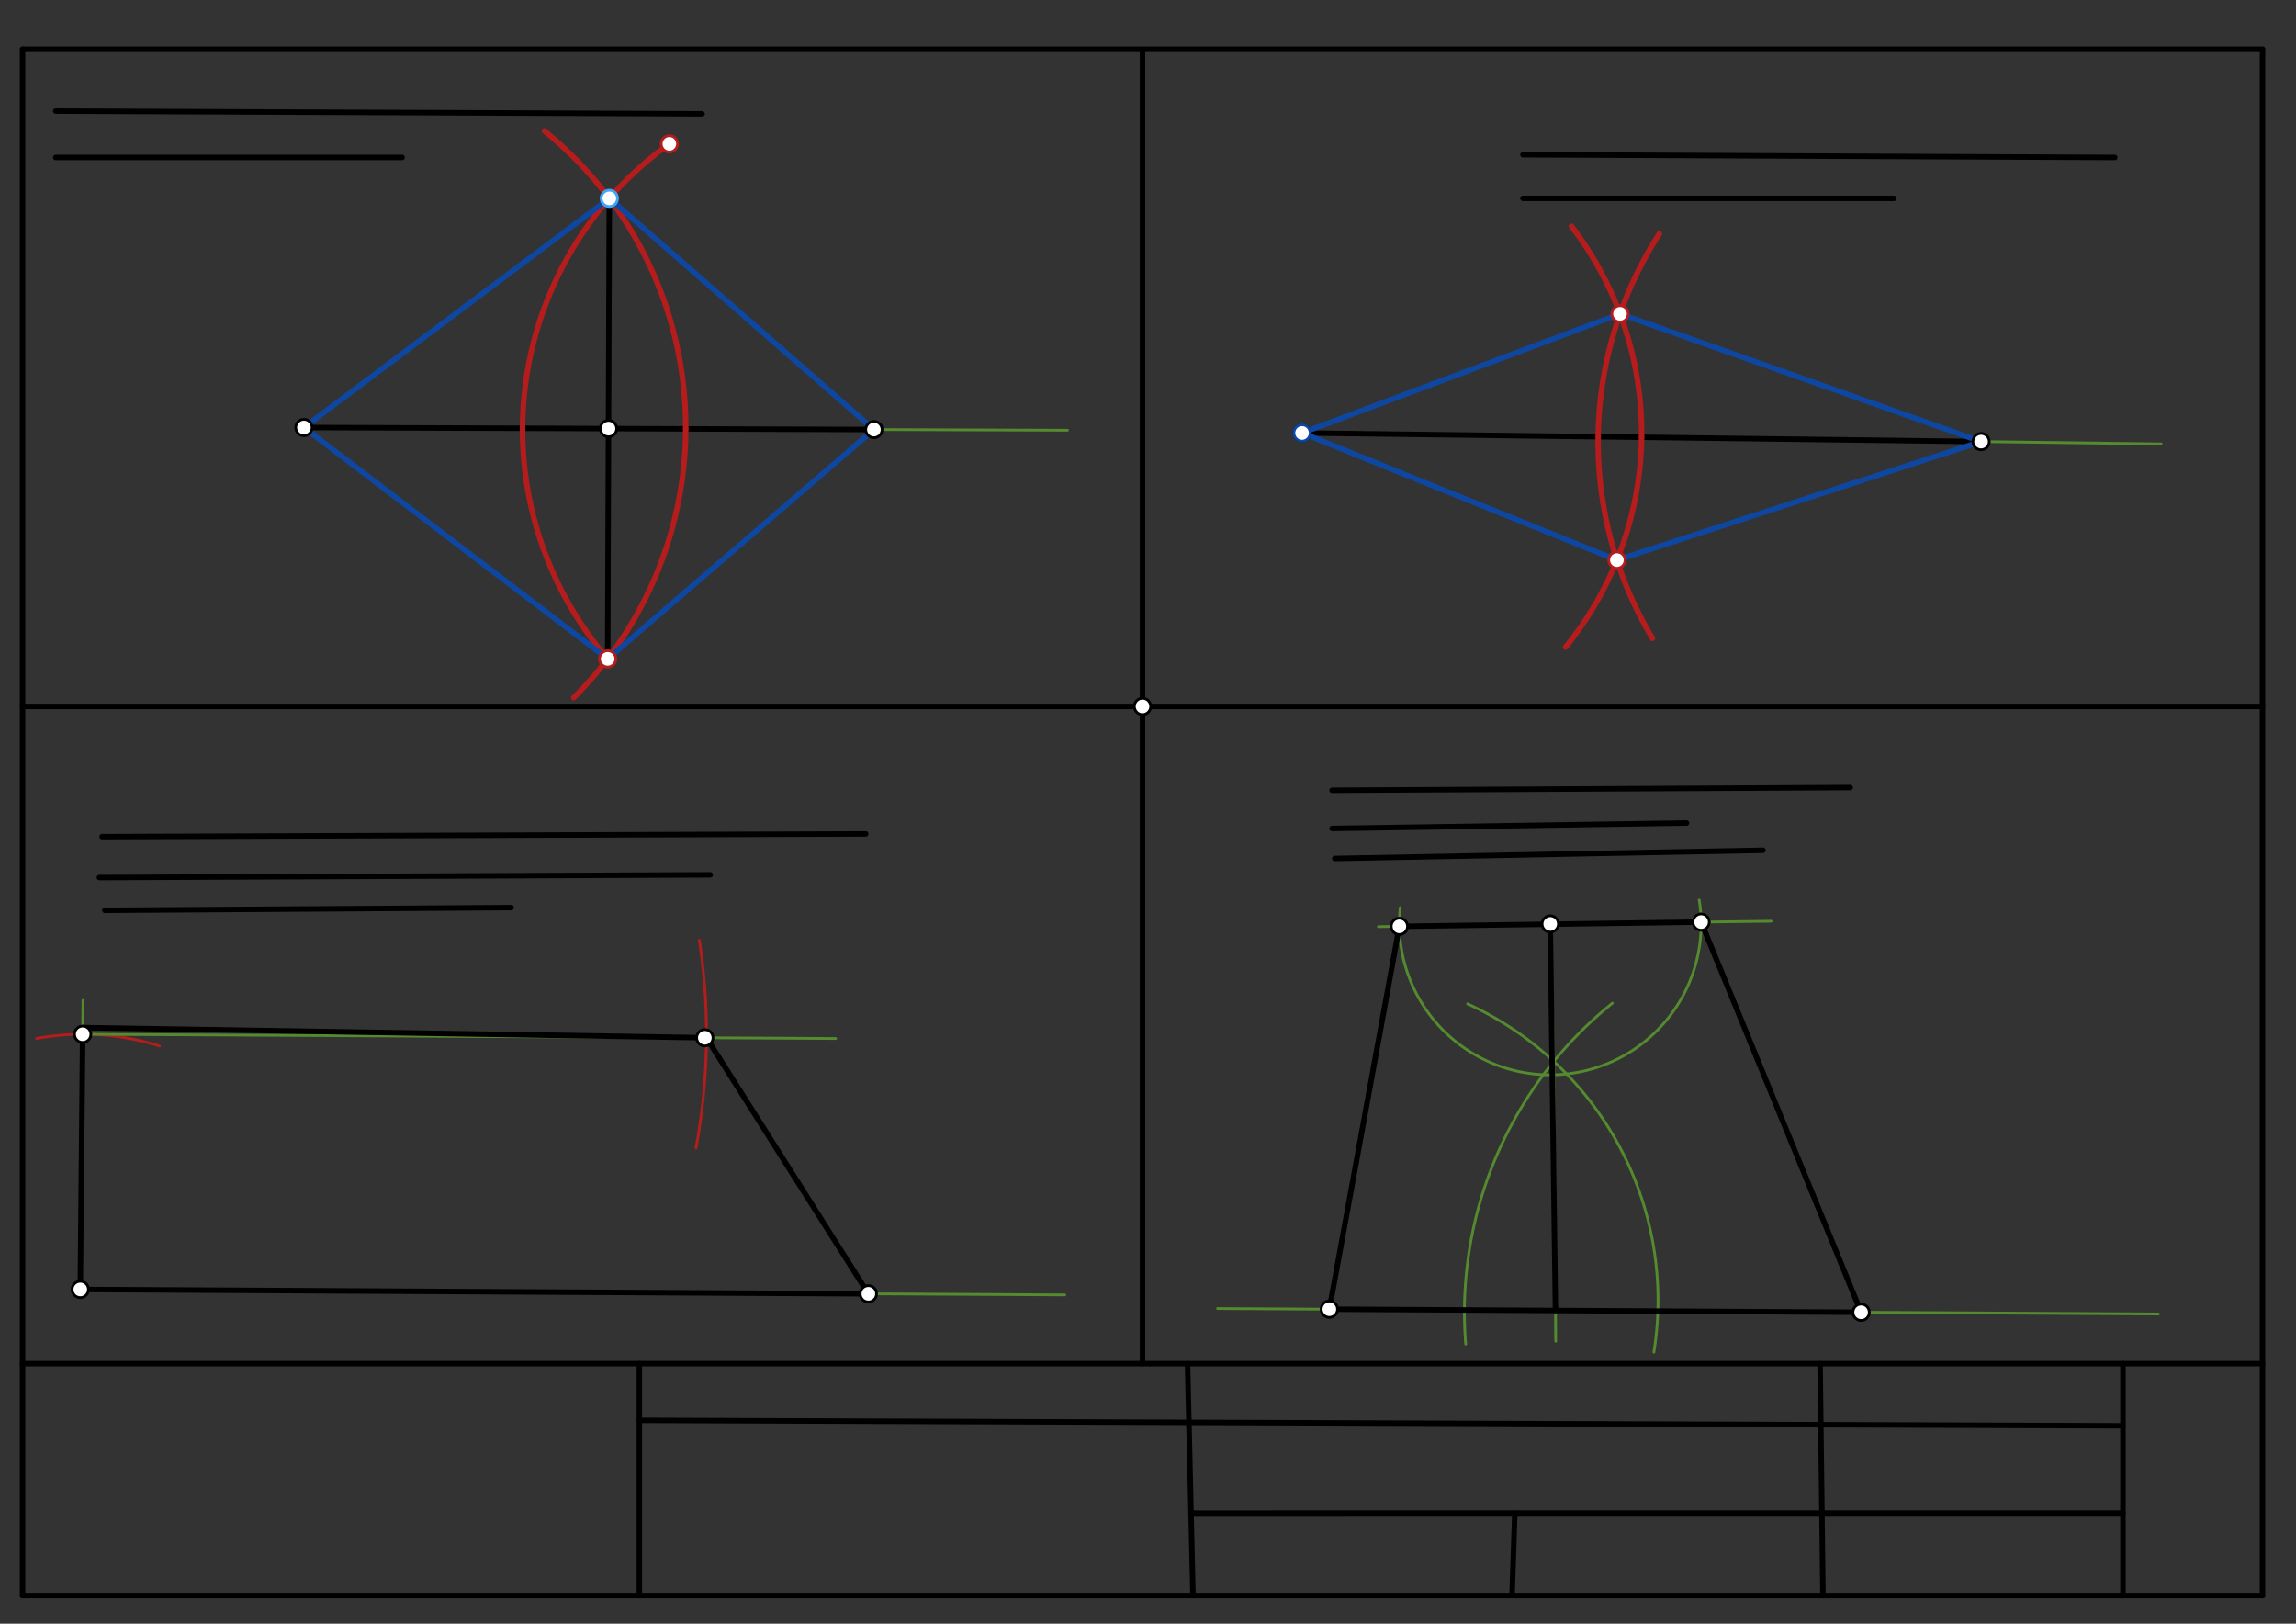 <svg xmlns="http://www.w3.org/2000/svg" class="svg--1it" height="100%" preserveAspectRatio="xMidYMid meet" viewBox="0 0 841.89 595.276" width="100%"><rect x="0" y="0" width="841.89" height="595.276" fill="#333333" stroke="none"/><defs><marker id="marker-arrow" markerHeight="16" markerUnits="userSpaceOnUse" markerWidth="24" orient="auto-start-reverse" refX="24" refY="4" viewBox="0 0 24 8"><path d="M 0 0 L 24 4 L 0 8 z" stroke="inherit"></path></marker></defs><g class="aux-layer--1FB"><g class="element--2qn"><line stroke="#558B2F" stroke-dasharray="none" stroke-linecap="round" stroke-width="1" x1="477.438" x2="792.438" y1="158.734" y2="162.734"></line></g><g class="element--2qn"><line stroke="#558B2F" stroke-dasharray="none" stroke-linecap="round" stroke-width="1" x1="29.438" x2="390.438" y1="472.734" y2="474.734"></line></g><g class="element--2qn"><line stroke="#558B2F" stroke-dasharray="none" stroke-linecap="round" stroke-width="1" x1="29.438" x2="30.438" y1="472.734" y2="366.734"></line></g><g class="element--2qn"><path d="M 13.438 380.734 A 93.557 93.557 0 0 1 58.515 383.489" fill="none" stroke="#B71C1C" stroke-dasharray="none" stroke-linecap="round" stroke-width="1"></path></g><g class="element--2qn"><line stroke="#558B2F" stroke-dasharray="none" stroke-linecap="round" stroke-width="1" x1="30.32" x2="306.438" y1="379.177" y2="380.734"></line></g><g class="element--2qn"><path d="M 256.438 344.734 A 228.726 228.726 0 0 1 255.212 420.878" fill="none" stroke="#B71C1C" stroke-dasharray="none" stroke-linecap="round" stroke-width="1"></path></g><g class="element--2qn"><line stroke="#558B2F" stroke-dasharray="none" stroke-linecap="round" stroke-width="1" x1="446.438" x2="791.438" y1="479.734" y2="481.734"></line></g><g class="element--2qn"><path d="M 537.438 492.734 A 145.458 145.458 0 0 1 591.234 367.783" fill="none" stroke="#558B2F" stroke-dasharray="none" stroke-linecap="round" stroke-width="1"></path></g><g class="element--2qn"><path d="M 606.438 495.734 A 119.52 119.52 0 0 0 538.129 368.034" fill="none" stroke="#558B2F" stroke-dasharray="none" stroke-linecap="round" stroke-width="1"></path></g><g class="element--2qn"><line stroke="#558B2F" stroke-dasharray="none" stroke-linecap="round" stroke-width="1" x1="569.741" x2="570.438" y1="389.128" y2="491.734"></line></g><g class="element--2qn"><line stroke="#558B2F" stroke-dasharray="none" stroke-linecap="round" stroke-width="1" x1="569.741" x2="568.438" y1="389.128" y2="338.734"></line></g><g class="element--2qn"><path d="M 513.438 332.734 A 55.326 55.326 0 1 0 623.063 329.955" fill="none" stroke="#558B2F" stroke-dasharray="none" stroke-linecap="round" stroke-width="1"></path></g><g class="element--2qn"><line stroke="#558B2F" stroke-dasharray="none" stroke-linecap="round" stroke-width="1" x1="568.438" x2="649.438" y1="338.734" y2="337.734"></line></g><g class="element--2qn"><line stroke="#558B2F" stroke-dasharray="none" stroke-linecap="round" stroke-width="1" x1="568.438" x2="505.438" y1="338.734" y2="339.734"></line></g><g class="element--2qn"><circle cx="623.76" cy="338.051" r="3" stroke="#558B2F" stroke-width="1" fill="#ffffff"></circle>}</g></g><g class="main-layer--3Vd"><g class="element--2qn"><line stroke="#000000" stroke-dasharray="none" stroke-linecap="round" stroke-width="2" x1="8.271" x2="829.604" y1="584.979" y2="584.979"></line></g><g class="element--2qn"><line stroke="#000000" stroke-dasharray="none" stroke-linecap="round" stroke-width="2" x1="234.438" x2="234.438" y1="584.979" y2="499.94"></line></g><g class="element--2qn"><line stroke="#000000" stroke-dasharray="none" stroke-linecap="round" stroke-width="2" x1="437.438" x2="435.443" y1="584.979" y2="499.963"></line></g><g class="element--2qn"><line stroke="#000000" stroke-dasharray="none" stroke-linecap="round" stroke-width="2" x1="668.438" x2="667.378" y1="584.979" y2="499.946"></line></g><g class="element--2qn"><line stroke="#000000" stroke-dasharray="none" stroke-linecap="round" stroke-width="2" x1="778.438" x2="778.438" y1="584.979" y2="499.94"></line></g><g class="element--2qn"><line stroke="#000000" stroke-dasharray="none" stroke-linecap="round" stroke-width="2" x1="8.271" x2="8.271" y1="584.979" y2="499.94"></line></g><g class="element--2qn"><line stroke="#000000" stroke-dasharray="none" stroke-linecap="round" stroke-width="2" x1="829.604" x2="829.604" y1="584.979" y2="499.94"></line></g><g class="element--2qn"><line stroke="#000000" stroke-dasharray="none" stroke-linecap="round" stroke-width="2" x1="8.271" x2="829.604" y1="499.94" y2="499.94"></line></g><g class="element--2qn"><line stroke="#000000" stroke-dasharray="none" stroke-linecap="round" stroke-width="2" x1="8.271" x2="8.271" y1="499.94" y2="18.05"></line></g><g class="element--2qn"><line stroke="#000000" stroke-dasharray="none" stroke-linecap="round" stroke-width="2" x1="829.604" x2="829.604" y1="499.94" y2="18.05"></line></g><g class="element--2qn"><line stroke="#000000" stroke-dasharray="none" stroke-linecap="round" stroke-width="2" x1="8.271" x2="829.604" y1="18.05" y2="18.05"></line></g><g class="element--2qn"><line stroke="#000000" stroke-dasharray="none" stroke-linecap="round" stroke-width="2" x1="234.438" x2="778.437" y1="520.734" y2="522.734"></line></g><g class="element--2qn"><line stroke="#000000" stroke-dasharray="none" stroke-linecap="round" stroke-width="2" x1="436.728" x2="778.437" y1="554.751" y2="554.734"></line></g><g class="element--2qn"><line stroke="#000000" stroke-dasharray="none" stroke-linecap="round" stroke-width="2" x1="555.437" x2="554.437" y1="554.745" y2="584.98"></line></g><g class="element--2qn"><line stroke="#000000" stroke-dasharray="none" stroke-linecap="round" stroke-width="2" x1="418.937" x2="8.271" y1="258.995" y2="258.995"></line></g><g class="element--2qn"><line stroke="#000000" stroke-dasharray="none" stroke-linecap="round" stroke-width="2" x1="418.937" x2="829.604" y1="258.995" y2="258.995"></line></g><g class="element--2qn"><line stroke="#000000" stroke-dasharray="none" stroke-linecap="round" stroke-width="2" x1="418.937" x2="418.937" y1="258.995" y2="18.05"></line></g><g class="element--2qn"><line stroke="#000000" stroke-dasharray="none" stroke-linecap="round" stroke-width="2" x1="418.937" x2="418.937" y1="258.995" y2="499.94"></line></g><g class="element--2qn"><line stroke="#000000" stroke-dasharray="none" stroke-linecap="round" stroke-width="2" x1="20.438" x2="257.438" y1="40.734" y2="41.734"></line></g><g class="element--2qn"><line stroke="#000000" stroke-dasharray="none" stroke-linecap="round" stroke-width="2" x1="20.438" x2="147.438" y1="57.734" y2="57.734"></line></g><g class="element--2qn"><line stroke="#558B2F" stroke-dasharray="none" stroke-linecap="round" stroke-width="1" x1="391.438" x2="111.438" y1="157.734" y2="156.734"></line></g><g class="element--2qn"><line stroke="#000000" stroke-dasharray="none" stroke-linecap="round" stroke-width="2" x1="111.438" x2="320.446" y1="156.734" y2="157.481"></line></g><g class="element--2qn"><path d="M 245.438 52.734 A 128.833 128.833 0 0 0 223.997 242.896" fill="none" stroke="#B71C1C" stroke-dasharray="none" stroke-linecap="round" stroke-width="2"></path></g><g class="element--2qn"><path d="M 251.438 157.234 A 140.001 140.001 0 0 0 199.63 48.004" fill="none" stroke="#B71C1C" stroke-dasharray="none" stroke-linecap="round" stroke-width="2"></path></g><g class="element--2qn"><path d="M 251.438 157.234 A 140.001 140.001 0 0 1 210.388 255.775" fill="none" stroke="#B71C1C" stroke-dasharray="none" stroke-linecap="round" stroke-width="2"></path></g><g class="element--2qn"><line stroke="#42A5F5" stroke-dasharray="none" stroke-linecap="round" stroke-width="1" x1="223.425" x2="222.822" y1="72.716" y2="241.55"></line></g><g class="element--2qn"><line stroke="#000000" stroke-dasharray="none" stroke-linecap="round" stroke-width="2" x1="223.124" x2="222.822" y1="157.133" y2="241.55"></line></g><g class="element--2qn"><line stroke="#000000" stroke-dasharray="none" stroke-linecap="round" stroke-width="2" x1="223.425" x2="223.124" y1="72.716" y2="157.133"></line></g><g class="element--2qn"><line stroke="#0D47A1" stroke-dasharray="none" stroke-linecap="round" stroke-width="2" x1="223.425" x2="320.446" y1="72.716" y2="157.481"></line></g><g class="element--2qn"><line stroke="#0D47A1" stroke-dasharray="none" stroke-linecap="round" stroke-width="2" x1="223.425" x2="111.437" y1="72.716" y2="156.734"></line></g><g class="element--2qn"><line stroke="#0D47A1" stroke-dasharray="none" stroke-linecap="round" stroke-width="2" x1="320.446" x2="222.822" y1="157.481" y2="241.55"></line></g><g class="element--2qn"><line stroke="#0D47A1" stroke-dasharray="none" stroke-linecap="round" stroke-width="2" x1="111.438" x2="222.822" y1="156.734" y2="241.55"></line></g><g class="element--2qn"><line stroke="#000000" stroke-dasharray="none" stroke-linecap="round" stroke-width="2" x1="775.438" x2="558.438" y1="57.734" y2="56.73"></line></g><g class="element--2qn"><line stroke="#000000" stroke-dasharray="none" stroke-linecap="round" stroke-width="2" x1="558.438" x2="694.438" y1="72.734" y2="72.734"></line></g><g class="element--2qn"><line stroke="#000000" stroke-dasharray="none" stroke-linecap="round" stroke-width="2" x1="477.438" x2="726.423" y1="158.734" y2="161.896"></line></g><g class="element--2qn"><path d="M 601.93 160.315 A 124.503 124.503 0 0 1 574.066 237.245" fill="none" stroke="#B71C1C" stroke-dasharray="none" stroke-linecap="round" stroke-width="2"></path></g><g class="element--2qn"><path d="M 601.93 160.315 A 124.503 124.503 0 0 0 576.222 82.955" fill="none" stroke="#B71C1C" stroke-dasharray="none" stroke-linecap="round" stroke-width="2"></path></g><g class="element--2qn"><path d="M 608.438 85.734 A 140.432 140.432 0 0 0 605.936 234.035" fill="none" stroke="#B71C1C" stroke-dasharray="none" stroke-linecap="round" stroke-width="2"></path></g><g class="element--2qn"><line stroke="#0D47A1" stroke-dasharray="none" stroke-linecap="round" stroke-width="2" x1="477.438" x2="594.03" y1="158.734" y2="115.064"></line></g><g class="element--2qn"><line stroke="#0D47A1" stroke-dasharray="none" stroke-linecap="round" stroke-width="2" x1="594.03" x2="726.423" y1="115.064" y2="161.896"></line></g><g class="element--2qn"><line stroke="#0D47A1" stroke-dasharray="none" stroke-linecap="round" stroke-width="2" x1="477.438" x2="592.883" y1="158.734" y2="205.351"></line></g><g class="element--2qn"><line stroke="#0D47A1" stroke-dasharray="none" stroke-linecap="round" stroke-width="2" x1="592.883" x2="726.423" y1="205.351" y2="161.896"></line></g><g class="element--2qn"><line stroke="#000000" stroke-dasharray="none" stroke-linecap="round" stroke-width="2" x1="37.438" x2="317.438" y1="306.734" y2="305.734"></line></g><g class="element--2qn"><line stroke="#000000" stroke-dasharray="none" stroke-linecap="round" stroke-width="2" x1="36.438" x2="260.438" y1="321.734" y2="320.734"></line></g><g class="element--2qn"><line stroke="#000000" stroke-dasharray="none" stroke-linecap="round" stroke-width="2" x1="38.438" x2="187.438" y1="333.734" y2="332.734"></line></g><g class="element--2qn"><line stroke="#000000" stroke-dasharray="none" stroke-linecap="round" stroke-width="2" x1="29.438" x2="318.412" y1="472.734" y2="474.335"></line></g><g class="element--2qn"><line stroke="#000000" stroke-dasharray="none" stroke-linecap="round" stroke-width="2" x1="30.32" x2="29.438" y1="379.177" y2="472.734"></line></g><g class="element--2qn"><line stroke="#000000" stroke-dasharray="none" stroke-linecap="round" stroke-width="2" x1="30.438" x2="259.042" y1="376.734" y2="380.467"></line></g><g class="element--2qn"><line stroke="#000000" stroke-dasharray="none" stroke-linecap="round" stroke-width="2" x1="259.042" x2="318.412" y1="380.467" y2="474.335"></line></g><g class="element--2qn"><line stroke="#000000" stroke-dasharray="none" stroke-linecap="round" stroke-width="2" x1="488.438" x2="678.438" y1="289.734" y2="288.734"></line></g><g class="element--2qn"><line stroke="#000000" stroke-dasharray="none" stroke-linecap="round" stroke-width="2" x1="488.438" x2="618.438" y1="303.734" y2="301.734"></line></g><g class="element--2qn"><line stroke="#000000" stroke-dasharray="none" stroke-linecap="round" stroke-width="2" x1="489.438" x2="646.438" y1="314.734" y2="311.734"></line></g><g class="element--2qn"><line stroke="#000000" stroke-dasharray="none" stroke-linecap="round" stroke-width="2" x1="487.442" x2="682.43" y1="479.972" y2="481.102"></line></g><g class="element--2qn"><line stroke="#000000" stroke-dasharray="none" stroke-linecap="round" stroke-width="2" x1="570.361" x2="568.438" y1="480.453" y2="338.734"></line></g><g class="element--2qn"><line stroke="#000000" stroke-dasharray="none" stroke-linecap="round" stroke-width="2" x1="487.442" x2="513.118" y1="479.972" y2="339.612"></line></g><g class="element--2qn"><line stroke="#000000" stroke-dasharray="none" stroke-linecap="round" stroke-width="2" x1="513.118" x2="623.76" y1="339.612" y2="338.051"></line></g><g class="element--2qn"><line stroke="#000000" stroke-dasharray="none" stroke-linecap="round" stroke-width="2" x1="623.76" x2="682.43" y1="338.051" y2="481.102"></line></g><g class="element--2qn"><circle cx="418.937" cy="258.995" r="3" stroke="#000000" stroke-width="1" fill="#ffffff"></circle>}</g><g class="element--2qn"><circle cx="111.438" cy="156.734" r="3" stroke="#000000" stroke-width="1" fill="#ffffff"></circle>}</g><g class="element--2qn"><circle cx="320.446" cy="157.481" r="3" stroke="#000000" stroke-width="1" fill="#ffffff"></circle>}</g><g class="element--2qn"><circle cx="222.822" cy="241.55" r="3" stroke="#B71C1C" stroke-width="1" fill="#ffffff"></circle>}</g><g class="element--2qn"><circle cx="245.438" cy="52.734" r="3" stroke="#B71C1C" stroke-width="1" fill="#ffffff"></circle>}</g><g class="element--2qn"><circle cx="223.425" cy="72.716" r="3" stroke="#42A5F5" stroke-width="1" fill="#ffffff"></circle>}</g><g class="element--2qn"><circle cx="223.124" cy="157.133" r="3" stroke="#000000" stroke-width="1" fill="#ffffff"></circle>}</g><g class="element--2qn"><circle cx="477.438" cy="158.734" r="3" stroke="#000000" stroke-width="1" fill="#ffffff"></circle>}</g><g class="element--2qn"><circle cx="726.423" cy="161.896" r="3" stroke="#000000" stroke-width="1" fill="#ffffff"></circle>}</g><g class="element--2qn"><circle cx="594.03" cy="115.064" r="3" stroke="#B71C1C" stroke-width="1" fill="#ffffff"></circle>}</g><g class="element--2qn"><circle cx="592.883" cy="205.351" r="3" stroke="#B71C1C" stroke-width="1" fill="#ffffff"></circle>}</g><g class="element--2qn"><circle cx="477.438" cy="158.734" r="3" stroke="#0D47A1" stroke-width="1" fill="#ffffff"></circle>}</g><g class="element--2qn"><circle cx="29.438" cy="472.734" r="3" stroke="#000000" stroke-width="1" fill="#ffffff"></circle>}</g><g class="element--2qn"><circle cx="30.32" cy="379.177" r="3" stroke="#000000" stroke-width="1" fill="#ffffff"></circle>}</g><g class="element--2qn"><circle cx="258.445" cy="380.464" r="3" stroke="#000000" stroke-width="1" fill="#ffffff"></circle>}</g><g class="element--2qn"><circle cx="318.412" cy="474.335" r="3" stroke="#000000" stroke-width="1" fill="#ffffff"></circle>}</g><g class="element--2qn"><circle cx="487.442" cy="479.972" r="3" stroke="#000000" stroke-width="1" fill="#ffffff"></circle>}</g><g class="element--2qn"><circle cx="682.43" cy="481.102" r="3" stroke="#000000" stroke-width="1" fill="#ffffff"></circle>}</g><g class="element--2qn"><circle cx="568.438" cy="338.734" r="3" stroke="#000000" stroke-width="1" fill="#ffffff"></circle>}</g><g class="element--2qn"><circle cx="513.118" cy="339.612" r="3" stroke="#000000" stroke-width="1" fill="#ffffff"></circle>}</g><g class="element--2qn"><circle cx="623.76" cy="338.051" r="3" stroke="#000000" stroke-width="1" fill="#ffffff"></circle>}</g></g><g class="snaps-layer--2PT"></g><g class="temp-layer--rAP"></g></svg>